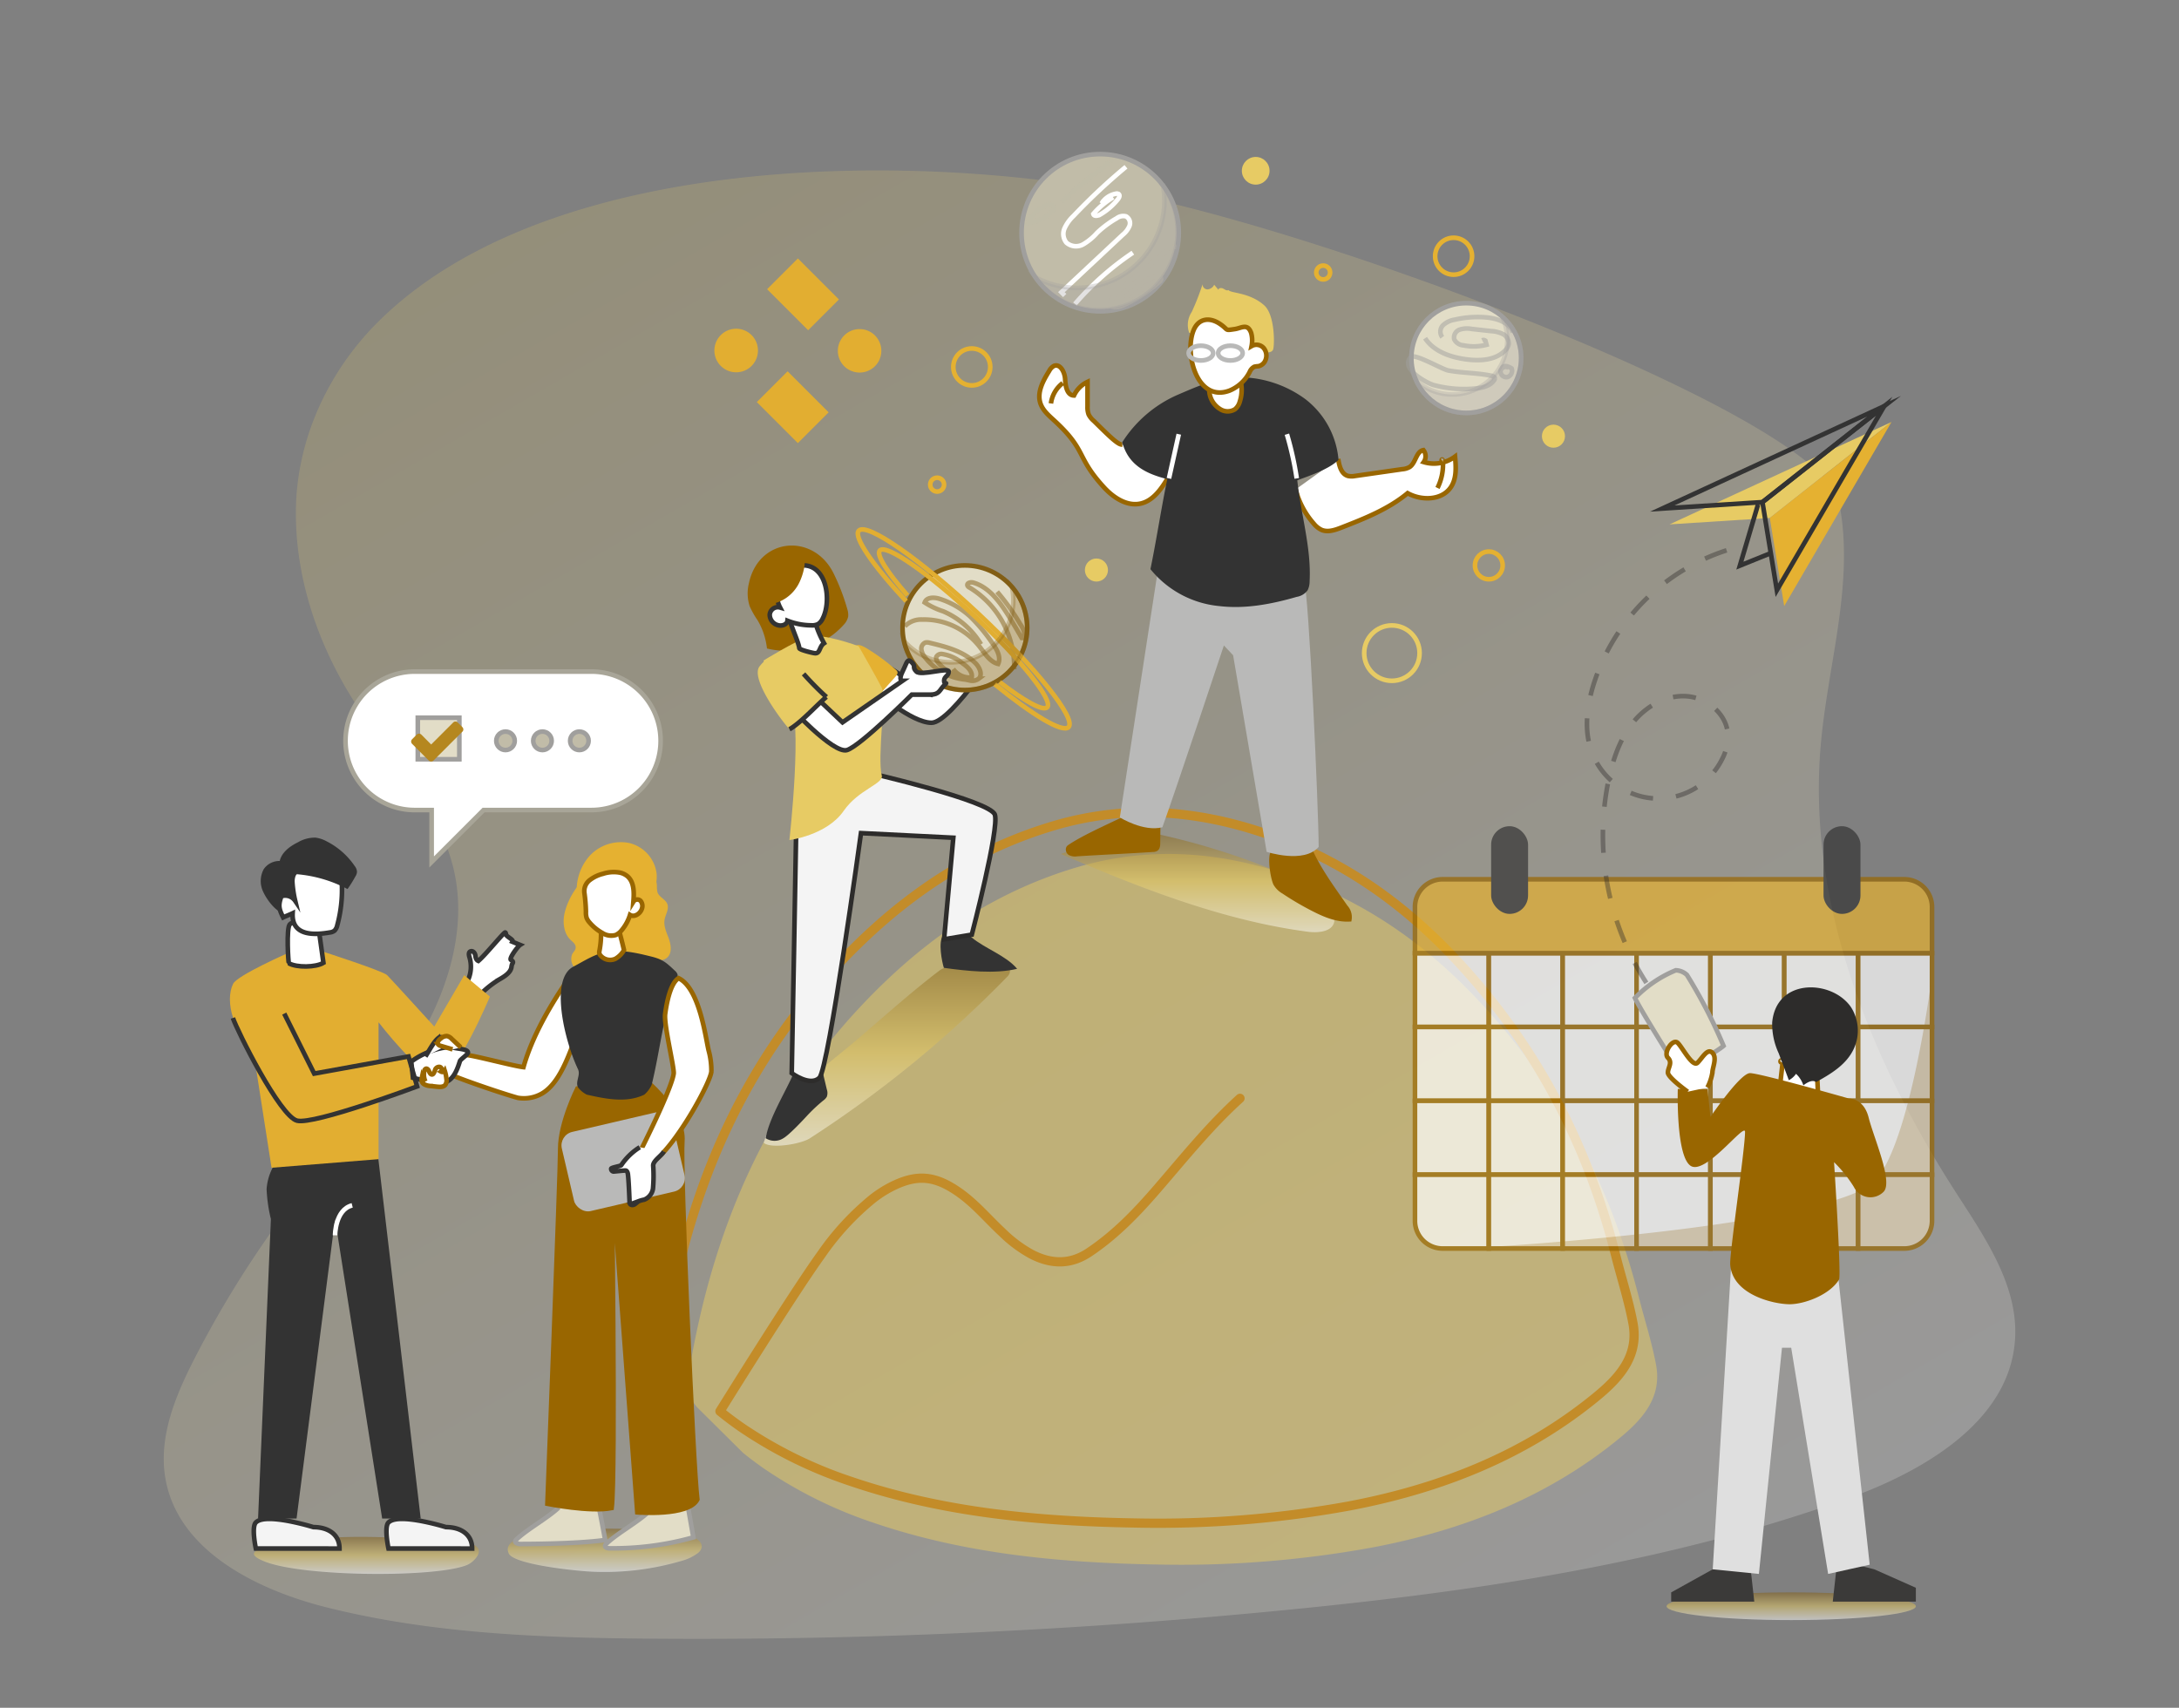 <svg xmlns="http://www.w3.org/2000/svg" xmlns:xlink="http://www.w3.org/1999/xlink" viewBox="0 0 472 370"><rect x="0" y="0" width="472" height="370" fill="#808080" stroke="none"/><defs><style>.cls-1{isolation:isolate;}.cls-2{opacity:0.2;fill:url(#linear-gradient);}.cls-22,.cls-25,.cls-3,.cls-35,.cls-40,.cls-6,.cls-7{opacity:0.5;}.cls-4{fill:#e7cb64;}.cls-16,.cls-18,.cls-23,.cls-24,.cls-25,.cls-27,.cls-32,.cls-33,.cls-37,.cls-38,.cls-39,.cls-5{fill:none;}.cls-5{stroke:#c38c29;stroke-linecap:round;stroke-linejoin:round;stroke-width:2px;}.cls-6{fill:url(#linear-gradient-2);}.cls-7{fill:url(#linear-gradient-3);}.cls-31,.cls-8{fill:#e2ddc7;}.cls-20,.cls-26,.cls-27,.cls-8{stroke:#a09f9d;}.cls-10,.cls-14,.cls-15,.cls-16,.cls-18,.cls-19,.cls-20,.cls-23,.cls-24,.cls-25,.cls-26,.cls-27,.cls-29,.cls-31,.cls-32,.cls-33,.cls-34,.cls-36,.cls-37,.cls-38,.cls-39,.cls-8,.cls-9{stroke-miterlimit:10;}.cls-30,.cls-43,.cls-9{fill:#960;}.cls-10,.cls-29,.cls-9{stroke:#960;}.cls-10,.cls-14,.cls-19{fill:#fff;}.cls-11,.cls-29{fill:#e5b131;}.cls-12{fill:#333;}.cls-13{fill:#b9b9b8;}.cls-14,.cls-15,.cls-18{stroke:#333;}.cls-15,.cls-36{fill:#f4f4f4;}.cls-16,.cls-24{stroke:#fff;}.cls-17{fill:#e2ae31;}.cls-19{stroke:#a8a598;}.cls-20{fill:#c1bca8;}.cls-21{fill:#b5871f;}.cls-22{fill:url(#linear-gradient-4);}.cls-23{stroke:#b9b9b8;}.cls-24{mix-blend-mode:soft-light;}.cls-25{stroke:#c1bca8;}.cls-25,.cls-26,.cls-34{mix-blend-mode:multiply;}.cls-26{fill:#a09f9d;}.cls-26,.cls-30,.cls-34{opacity:0.3;}.cls-28{opacity:0.7;}.cls-31,.cls-32,.cls-34{stroke:#825e15;}.cls-33{stroke:#e2ae31;}.cls-34{fill:#825e15;}.cls-35{fill:url(#linear-gradient-5);}.cls-36,.cls-39{stroke:#2d2c2b;}.cls-37{stroke:#e5b131;}.cls-38{stroke:#e7cb64;}.cls-39{stroke-dasharray:5;opacity:0.4;}.cls-40{fill:url(#linear-gradient-6);}.cls-41{fill:#3b3a39;}.cls-42{fill:#dfdfdf;}.cls-44{fill:#2d2c2b;}</style><linearGradient id="linear-gradient" x1="310.87" y1="378.14" x2="118.74" y2="45.36" gradientUnits="userSpaceOnUse"><stop offset="0" stop-color="#fff"/><stop offset="1" stop-color="#e7cb64"/></linearGradient><linearGradient id="linear-gradient-2" x1="131" y1="340.55" x2="131" y2="331.2" gradientUnits="userSpaceOnUse"><stop offset="0" stop-color="#fff"/><stop offset="0.5" stop-color="#e7cb64"/><stop offset="1" stop-color="#825e15"/></linearGradient><linearGradient id="linear-gradient-3" x1="79.34" y1="341" x2="79.34" y2="333" xlink:href="#linear-gradient-2"/><linearGradient id="linear-gradient-4" x1="259.42" y1="202" x2="259.42" y2="179.91" xlink:href="#linear-gradient-2"/><linearGradient id="linear-gradient-5" x1="192.11" y1="248.2" x2="192.11" y2="208.14" xlink:href="#linear-gradient-2"/><linearGradient id="linear-gradient-6" x1="388" y1="351" x2="388" y2="345" xlink:href="#linear-gradient-2"/></defs><title>illus_d-integrations_01basecamp</title><g class="cls-1"><g id="Layer_1" data-name="Layer 1"><path class="cls-2" d="M247.13,42.55c-44.13-9.39-127-11-165.35,27.3C71.06,80.56,64.32,95.16,64.1,110.31s5,30.09,13.32,42.78c7.58,11.6,17.89,22.06,20.93,35.58,2.82,12.57-1.28,25.82-7.87,36.9s-15.54,20.5-23.6,30.55a226.65,226.65,0,0,0-24.63,38c-4.2,8.16-8,17.22-6.41,26.26,2.73,15.57,19.65,24.05,35,27.89,22.9,5.73,46.71,6.58,70.31,6.76a1301.24,1301.24,0,0,0,137.62-6.24c40.92-4,82-10.07,120.72-23.84,16.95-6,35.89-16.88,37-34.84.71-11.51-6.41-21.83-12.66-31.52-18.7-29-32.45-62.93-29.42-97.32,1.55-17.57,7.41-35.21,3.94-52.51C394.76,90.94,294.13,52.55,247.13,42.55Z"/><g class="cls-3"><path class="cls-4" d="M151,304.89a8.22,8.22,0,0,1-1.82-7.14c5.15-31.61,17.26-60.6,42.09-84.62,11.67-11.28,25.26-20.24,41.9-25.2,16.84-5,33.17-3.25,49.2,2.83,16.46,6.25,29.35,16.36,40.29,28.63C339,237.7,349.28,258.45,355,281.07c1.24,4.87,2.79,9.66,3.72,14.6,1.27,6.75-2.49,11.43-7.62,15.68-15.29,12.67-33.59,20.1-53.93,23.94a230.42,230.42,0,0,1-46,3.68c-21.1-.34-41.91-2.24-61.79-9a96.07,96.07,0,0,1-23.81-11.74c-1.58-1.1-3.12-2.25-4.62-3.47"/></g><path class="cls-5" d="M146,295.89a8.22,8.22,0,0,1-1.82-7.14c5.15-31.61,17.26-60.6,42.09-84.62,11.67-11.28,25.26-20.24,41.9-25.2,16.84-5,33.17-3.25,49.2,2.83,16.46,6.25,29.35,16.36,40.29,28.63C334,228.7,344.28,249.45,350,272.07c1.24,4.87,2.79,9.66,3.72,14.6,1.27,6.75-2.49,11.43-7.62,15.68-15.29,12.67-33.59,20.1-53.93,23.94a230.42,230.42,0,0,1-46,3.68c-21.1-.34-41.91-2.24-61.79-9a96.07,96.07,0,0,1-23.81-11.74c-1.58-1.1-3.12-2.25-4.62-3.47,0,0,15.89-25.59,21.93-33.94a58.14,58.14,0,0,1,11.17-12.12,25,25,0,0,1,3.88-2.51c5.43-2.8,9.31-2.56,14.31.8,3.82,2.55,6.61,6,9.85,9a28.4,28.4,0,0,0,6.37,4.76c4.27,2.2,8.44,2.3,12.53-.47,5.72-3.85,10.29-8.64,14.61-13.64,5.8-6.7,11.31-13.61,18-19.68"/><path class="cls-6" d="M147.69,338.16a10.37,10.37,0,0,0,3.42-1.63,2.19,2.19,0,0,0,.87-1.24c.2-1.14-1-2-2-2.32a32,32,0,0,0-9.3-1.57c-2.23-.11-33.61-1.54-30.47,5.18,1.18,2.52,15.83,3.9,18.45,3.95A58.92,58.92,0,0,0,147.69,338.16Z"/><path class="cls-7" d="M57.22,338.27c8.44,3.44,37.55,3.55,44,.77,1.38-.61,2.86-2.28,2.43-3.39s-2.32-1.41-3.89-1.53c-9.15-.73-18.39-1.45-27.6-1a69.45,69.45,0,0,0-13.44,1.75C56.22,335.56,52.61,336.39,57.22,338.27Z"/><path class="cls-8" d="M140.52,327.53c-2.43,2.3-6.72,4.6-9.15,6.9a.75.75,0,0,0-.3.48c0,.39.51.53.91.54a63.92,63.92,0,0,0,18.21-2.37L149,326.31"/><path class="cls-8" d="M121.05,326.6c-2.43,2.3-6.71,4.6-9.15,6.9a.72.72,0,0,0-.29.48c0,.39.9.54.9.54s12.1.05,18.58-.87c-.39-2.26-1.16-6-1.56-8.27"/><path class="cls-9" d="M125.07,235.85s-3.71,7.41-3.71,13-2.78,76.95-2.78,76.95,9.27,1.85,13.91.92c.92-7.41,0-73.23,0-73.23l5.56,74.16s11.12.93,13-2.78c-.93-7.42-3.71-71.84-3.25-77.64s-6.95-12.28-6.95-12.28Z"/><path class="cls-10" d="M123.29,211.84c-4,5.77-8,12.63-9.9,19.36-2.26-.26-10.08-2.38-12.34-2.64a6.6,6.6,0,0,0-3.45.21,2.29,2.29,0,0,0-1.4,2.81A3.23,3.23,0,0,0,98.05,233c2.77,1.2,11.19,4.05,14.11,4.85a7.85,7.85,0,0,0,5.27-.95c4.93-2.9,6.84-12.15,9.33-17.3"/><path class="cls-11" d="M122.33,197.69c-.52,2.07-.21,4.55,1.25,5.93.49.47,1.16.94,1.12,1.67,0,.55-.49.94-.74,1.41a2.8,2.8,0,0,0,1.07,3.43,5.54,5.54,0,0,0,3.52.54,3,3,0,0,1,2.17.34,11.27,11.27,0,0,1,.92,1c1.25,1.23,3.24.47,4.54-.69s2.46-2.71,4.09-3.09,3.41.3,4.47-1c.84-1,.58-2.65.11-3.94s-1.12-2.61-.9-4c.19-1.15,1-2.28.62-3.38s-1.83-1.5-2.17-2.66a5.45,5.45,0,0,1-.1-1.28c-.09-2.84-2.57-4.9-5-5.53C131,184.9,124,191,122.33,197.69Z"/><path class="cls-11" d="M125.85,196c-.52-.2-.7-.83-.79-1.37a11.21,11.21,0,0,1,2.48-9,9.2,9.2,0,0,1,8.7-3,7.8,7.8,0,0,1,6,6.73c.23,3-1.42,5.73-3.11,8.19-.07.12-.15.28-.07.39s.3-.11.16-.14"/><path class="cls-12" d="M125.19,231.63c.63,1.31-.6,2.63,0,3.94a5.7,5.7,0,0,0,1.91,1.59c4.14.94,8.65,1.85,12.47,0a6.19,6.19,0,0,0,1.6-2.16c1.89-7.68,2.45-15.22,5.38-22.56a2.07,2.07,0,0,0,.21-1.33,1.77,1.77,0,0,0-.55-.78c-1.87-1.77-2.63-2.47-5.13-3.09-3.19-.79-6.5-1.56-9.73-1-2.61.47-4.87,2-7.2,3.22C119,212.21,122.36,225.69,125.19,231.63Z"/><path class="cls-10" d="M130.14,200.93a19,19,0,0,1-.31,5.16,1.3,1.3,0,0,0,0,.48,1.06,1.06,0,0,0,.21.39,2.73,2.73,0,0,0,3.24.78,5.11,5.11,0,0,0,1.89-1.89c-.41-1.78-1.25-5-1.25-4.77Z"/><path class="cls-10" d="M126.92,197.55a3.92,3.92,0,0,0,.15,1.32,3.41,3.41,0,0,0,.64,1,10,10,0,0,0,2.73,2.24,3.52,3.52,0,0,0,2.92.47,3.48,3.48,0,0,0,1.27-1,9.6,9.6,0,0,0,1.84-3.36c.94.59,2.22-.26,2.56-1.31a1.75,1.75,0,0,0-.28-1.74,1,1,0,0,0-1.55.19c.16-1.94.2-4.18-1.25-5.48a3.84,3.84,0,0,0-1.57-.8,7.41,7.41,0,0,0-3.76.23,7.7,7.7,0,0,0-2.83,1.34,3,3,0,0,0-1.2,2.8A34.92,34.92,0,0,1,126.92,197.55Z"/><rect class="cls-13" x="122.7" y="242.89" width="24.57" height="17.61" rx="3" transform="translate(-53.68 37.28) rotate(-13.14)"/><path class="cls-10" d="M144.08,219.72c-.29,2.33,2,11.59,1.85,12.88-.31,2.47-4.39,11.19-7.23,16.8-1.12,2.23,3.19,2,3.52,1.74,5.08-4.44,11.74-16.85,11.87-19a16.55,16.55,0,0,0-.61-4.63c-.69-3-2-13.42-6.49-15.58C145.15,213.05,144.34,217.68,144.08,219.72Z"/><path class="cls-14" d="M138.58,248.56a13.29,13.29,0,0,0-4,3.87c-.16.24-2.18.5-2.19.78a.58.58,0,0,0,.48.61c.29,0,2.39-.26,2.67-.21s.43.44.47.75c.18,1.38.3,4.61.36,6a1.08,1.08,0,0,0,.09.44c.19.34.7.32,1,.13s.59-.52.94-.7a7.06,7.06,0,0,1,1.16-.32,3.07,3.07,0,0,0,1.88-2.35,30.9,30.9,0,0,0,.05-5c-.06-1.05,1.82-2.15,2.3-3.08"/><path class="cls-14" d="M101.21,212.68a7.09,7.09,0,0,0,.48-5.32c-.14-.45-.23-1.09.27-1.25s.93.39,1,.86.15,1,.65,1.22c1.48-1.21,5.61-6.33,5.83-6.16a.5.5,0,0,1,.16.35c0,.57,1.75,1.17,1.42,1.67l1.64.67c-.49.31-2.39,2.87-2,3.23.17.13.39.24.44.43s-.1.38-.19.57a2.78,2.78,0,0,0-.13.65c-.24,1.2-1.57,2-2.71,2.65a21.18,21.18,0,0,0-3.68,2.86,2.75,2.75,0,0,0-1,1.84"/><path class="cls-12" d="M59.61,252.06a11.72,11.72,0,0,0-1.86,5.56,32.82,32.82,0,0,0,.93,6.49L55.9,329h8.34l8.34-64.89L82.78,329h8.35l-9.28-78.8Z"/><path class="cls-15" d="M55.42,329.85c1.09-1.1,4.15-.85,7-.33a54.3,54.3,0,0,1,5.47,1.34c3.12,0,5.65,1.52,5.65,4.64H55.42S54.42,330.84,55.42,329.85Z"/><path class="cls-15" d="M84.15,329.85c1.09-1.1,4.16-.85,7-.33a53.68,53.68,0,0,1,5.46,1.34c3.13,0,5.66,1.52,5.66,4.64H84.15S83.15,330.84,84.15,329.85Z"/><path class="cls-16" d="M72.58,267.63s0-5.56,3.71-6.48"/><path class="cls-17" d="M55.35,230.75,58.82,253,82,251.14V221.48s9.27,12.05,13,12.05,11.12-17.61,11.12-17.61l-5.56-4.64-6.49,11.13s-9.27-10.2-10.2-11.13-13.9-5.1-13.9-5.1l-7.42.23s-11.12,4.87-12.05,6.73-.93,4.63,0,7.41,10.2,21.32,13.91,22.25,26-7.42,26-7.42l-1.85-6.49-20.4,3.71-6.48-13"/><path class="cls-14" d="M62.58,208.71c1.72.95,5.8.9,7.48-.11l-.88-6.3c-1.67-.42-5.39-3.35-6.43-2C62,201.2,62.44,208.63,62.58,208.71Z"/><path class="cls-12" d="M57.05,193.29a5.38,5.38,0,0,1,.09-5,4.11,4.11,0,0,1,5.52-1.15c.46.31.86.72,1.3,1.06a1.86,1.86,0,0,1,.52.49,1.79,1.79,0,0,1,.2.8,17.24,17.24,0,0,1-.29,6.33,3.43,3.43,0,0,1-.79,1.45C61.08,199.7,57.89,195.14,57.05,193.29Z"/><path class="cls-14" d="M74.05,191.48a29.31,29.31,0,0,1-1,9,2.31,2.31,0,0,1-.59,1.15,2,2,0,0,1-1,.39c-2.88.49-8.34,1.05-8.07-4.15-.54.26-1.51.63-2.05.89-.94-1.88-1.09-2.59-.39-4.58a2.61,2.61,0,0,1,3,1,24.17,24.17,0,0,1-.62-4.21c0-.9.27-2.05,1.16-2.22a3.86,3.86,0,0,0,.84-.11c.46-.19.55-.79.79-1.22.64-1.15,2.3-1.17,3.56-.79a7.21,7.21,0,0,1,3.18,1.8A4.29,4.29,0,0,1,74.05,191.48Z"/><path class="cls-12" d="M60.55,186.76c.33-2,2.16-3.38,4-4.28a7.19,7.19,0,0,1,3.81-1,6.79,6.79,0,0,1,2.34.77,16.2,16.2,0,0,1,6.14,5.39,2.17,2.17,0,0,1,.49,1.28,2.12,2.12,0,0,1-.33.94,28.21,28.21,0,0,1-1.72,2.76,28.64,28.64,0,0,0-11.59-3.26l1.29-.28"/><path class="cls-14" d="M89.08,230a16.86,16.86,0,0,1,7-3,5,5,0,0,1,2.28,0c.73.22,2.93.27,3,1,.07.46-1.6,1.46-1.74,1.91-.56,1.79-1.3,3.79-3,4.51a6.57,6.57,0,0,1-4-.13l-3.16-.78Z"/><path class="cls-18" d="M50.45,220.55c.92,2.78,10.19,21.32,13.9,22.25s26-7.42,26-7.42l-1.86-6.49L68.06,232.6l-6.49-13"/><path class="cls-14" d="M92.16,228.89c.64-1,1.76-3.13,2.68-3.89a.88.88,0,0,1,.74-.28c.31.09.42.47.44.79a3.87,3.87,0,0,1-.21,1.51"/><path class="cls-10" d="M99.83,226.93l-2-1.87a1.87,1.87,0,0,0-1-.59,1.91,1.91,0,0,0-1.31.5c-.43.3-.91.83-.63,1.27a1,1,0,0,0,.64.37l2.5.74"/><path class="cls-10" d="M92.14,234.31a3.61,3.61,0,0,1-.23-2.27.6.6,0,0,1,.31-.48c.31-.13.6.23.72.54s.32.7.65.69.51-.57.67-1a.91.91,0,0,1,1-.63c.41.09.61.73.26,1a.6.6,0,0,0,.81-.2,8.57,8.57,0,0,1,.38,1.81,1.76,1.76,0,0,1-.24,1.26c-.4.51-1.17.48-1.81.41l-1.37-.15a3.16,3.16,0,0,1-1.39-.37,1.12,1.12,0,0,1-.56-1.21l.25.91"/><path class="cls-19" d="M128.19,145.5H89.94a15,15,0,1,0-.19,30H93.5v11.25l11.25-11.25H128a15,15,0,1,0,.2-30Z"/><rect class="cls-8" x="90.5" y="155.5" width="9" height="9"/><circle class="cls-20" cx="109.5" cy="160.5" r="2"/><circle class="cls-20" cx="117.5" cy="160.5" r="2"/><circle class="cls-20" cx="125.5" cy="160.5" r="2"/><path class="cls-21" d="M100.13,158.54l-5.25,5.25-1,1a.72.72,0,0,1-.5.2.7.7,0,0,1-.49-.2l-1-1-2.62-2.63a.7.7,0,0,1,0-1l1-1a.7.7,0,0,1,1,0l2.13,2.14,4.76-4.76a.68.68,0,0,1,1,0l1,1a.71.71,0,0,1,0,1Z"/><path class="cls-22" d="M229.77,185c17.06,7.35,35.14,14.45,53.55,16.87,2.27.29,5.38,0,5.72-2.29a3.74,3.74,0,0,0-.5-2.18c-2.15-4.29-6.88-6.56-11.33-8.35a154.43,154.43,0,0,0-28.33-8.73c-3.55-.67-6.07-.72-9.34.72C238.4,181.58,229.93,185.12,229.77,185Z"/><path class="cls-9" d="M276.3,191.44a4.72,4.72,0,0,0,1.78,1.74,63.1,63.1,0,0,0,6.5,3.81c2.41,1.23,5,2.32,7.71,2.18a3.18,3.18,0,0,0-.82-2.65c-3.12-4.49-6.45-8.93-8.39-14-.31-.79-6.78,1.27-7.33,2.14C275,185.85,275.72,190.24,276.3,191.44Z"/><path class="cls-9" d="M231.62,183.53c-.42.29-.27,1,.15,1.28a2.33,2.33,0,0,0,1.48.22c4.79-.31,11.72-.63,16.51-.95a1.21,1.21,0,0,0,.65-.16c.36-.23.4-.73.41-1.15l.06-5.42c0-.53-7.31,0-8.25.47C239.53,179.31,234.45,181.59,231.62,183.53Z"/><path class="cls-13" d="M250.76,123.87l-8.19,53.23s5.12,3.19,9.22,2.13c3.07-8.52,13.32-39.39,13.32-39.39l2,2.13,7.26,42.58s8.07,2.66,11.27-1.06c0-7.46-2.13-55.36-3.16-57.49S250.76,123.87,250.76,123.87Z"/><path class="cls-10" d="M289.87,99.42c.21,1.5.68,3.32,2.15,3.7a3.79,3.79,0,0,0,1.5,0l10.25-1.47a3.67,3.67,0,0,0,1.56-.46c1.37-.89,1.41-3.38,3-3.67a2.16,2.16,0,0,1,.07,2.59,7.64,7.64,0,0,0,6.78-1.19c.21,2.27.37,4.73-.9,6.62-1.92,2.88-6.32,3-9.37,1.31-4.17,3.46-9.32,5.49-14.37,7.46-1.38.54-2.94,1.07-4.3.48a4.86,4.86,0,0,1-1.64-1.32,18,18,0,0,1-3.95-7.43"/><path class="cls-10" d="M243.09,96.31c-.91.1-2.84-1.86-6.16-5.12a4.34,4.34,0,0,1-1.12-1.41,4.45,4.45,0,0,1-.24-1.67l0-5.37a6.09,6.09,0,0,0-2.92,2.94c-1.49,0-1.87-2-1.93-3.51s-1.07-3.47-2.44-2.88a2.53,2.53,0,0,0-1,1.06c-1.31,2.11-2.67,4.57-1.94,6.94.56,1.81,2.19,3,3.57,4.33,6.52,6.16,4.19,7.39,10.26,14,2.06,2.23,5,4.16,7.95,3.47,2.78-.65,4.52-3.31,6-5.76"/><path class="cls-12" d="M243.1,95.81c1.32,5,5.19,6.83,9.75,8-1.22,5.79-2.44,13.71-3.65,19.5a21.83,21.83,0,0,0,14.91,8c5.62.67,11.31-.41,16.79-2a3.64,3.64,0,0,0,2.35-1.43,4.42,4.42,0,0,0,.43-2c.38-7.27-1.93-14.58-2.67-21.82,2.51-.93,7-2.45,8.93-4.44a18.58,18.58,0,0,0-7.19-13.15,24.32,24.32,0,0,0-13.51-4.72c-4.9-.31-9.66,1.87-14.17,3.8A27,27,0,0,0,243.1,95.81Z"/><path class="cls-10" d="M262.11,83.18a4.9,4.9,0,0,0,2.13,5.42,3,3,0,0,0,3.27.07A3.23,3.23,0,0,0,268.56,87a8.06,8.06,0,0,0-.23-5.62,11.55,11.55,0,0,1-5.8,1"/><path class="cls-4" d="M257.59,72.1a5.09,5.09,0,0,1,.56-4.52,52.2,52.2,0,0,0,2.34-6,1.07,1.07,0,0,0,1.14,1.11,1.74,1.74,0,0,0,1.38-1l.94,1.12c-.06-.41.6-.5,1-.29s.79.53,1.15.32c.45.72,4.52.46,7.71,3.28,2.3,2,2.3,8.19,2,9.47s-2.49.38-2.79,1.5"/><path class="cls-10" d="M266.28,84.65a8.52,8.52,0,0,0,4.42-4.07,2.19,2.19,0,0,1,1-1.12,5.41,5.41,0,0,1,.9-.12A2.14,2.14,0,0,0,274.13,78a2.58,2.58,0,0,0-.44-2.64,2.1,2.1,0,0,0-2.58-.38,6.18,6.18,0,0,0-.09-2.84c-.78-2.16-2.08-1.07-3.49-.85-2.42.37-1.29.21-3.32-1.14-2.24-1.5-4.64-1.16-5.68,1.45C256.53,76.56,259.23,87.22,266.28,84.65Z"/><ellipse class="cls-23" cx="260.13" cy="76.5" rx="2.66" ry="1.6"/><ellipse class="cls-23" cx="266.52" cy="76.5" rx="2.66" ry="1.6"/><line class="cls-16" x1="253.21" y1="103.65" x2="255.34" y2="94.07"/><path class="cls-16" d="M278.76,94.07a71,71,0,0,1,2.13,9.58"/><path class="cls-10" d="M312.37,99.74c-.1.08-.11-.2,0-.18s.17.18.18.31a11.36,11.36,0,0,1-1.17,5.85"/><path class="cls-10" d="M230.2,83a6.65,6.65,0,0,0-2.55,4.41"/><circle class="cls-20" cx="238.31" cy="50.42" r="17.03"/><circle class="cls-8" cx="317.61" cy="77.57" r="11.89"/><path class="cls-24" d="M243.9,36.14a130.48,130.48,0,0,0-11.39,10.67,8.58,8.58,0,0,0-1.91,2.65,3,3,0,0,0,.4,3.11,3.16,3.16,0,0,0,3.65.36,12.53,12.53,0,0,0,3-2.49,21.89,21.89,0,0,1,4.26-3.16,2.33,2.33,0,0,1,2-.4,1.67,1.67,0,0,1,.75,2.07,4.86,4.86,0,0,1-1.45,1.9L229.91,63.3l.72.73"/><path class="cls-24" d="M232.84,65.86a63.84,63.84,0,0,1,12.55-11.11"/><path class="cls-25" d="M230,43.72c3.66-3.44,10.89-9.13,10.67-8.72"/><path class="cls-25" d="M254.77,53.51a2.49,2.49,0,0,0-2.13.83q-5,4.19-10,8.45c-1.06.91-2.21,2.05-2.07,3.43.83.6,2,.25,2.92-.17a29.23,29.23,0,0,0,7.62-5,1.08,1.08,0,0,0,.4-.61.72.72,0,0,0-.67-.71,1.94,1.94,0,0,0-1,.26,19.35,19.35,0,0,0-6.11,4.49"/><path class="cls-25" d="M227.19,44.3a6.44,6.44,0,0,0-4.41,4.05,9.47,9.47,0,0,0,5.1-2.55,1.33,1.33,0,0,0,.39-.58c.14-.57-.53-1.07-1.11-1a2.83,2.83,0,0,0-1.48.89"/><path class="cls-24" d="M241.11,42.76a17.36,17.36,0,0,0-4.28,3.59c.12.56.95.43,1.45.15a14,14,0,0,0,3.88-3.34c.25-.32.48-.8.19-1.08a.77.77,0,0,0-.68-.1,4.57,4.57,0,0,0-3.06,2.12l.39-.6"/><path class="cls-26" d="M251.94,40.25a18.5,18.5,0,0,1,.29,3.17,18.93,18.93,0,0,1-28,16.63,17,17,0,1,0,27.68-19.8Z"/><g class="cls-3"><path class="cls-27" d="M308.69,73.28c1.89,2.87,5.48,4.11,8.89,4.57,3,.4,6.33.23,8.43-1.9a2.62,2.62,0,0,0,.79-1.38,2.29,2.29,0,0,0-1.26-2.2,6.72,6.72,0,0,0-2.59-.64l-4.17-.46a5.24,5.24,0,0,0-2.61.15A1.82,1.82,0,0,0,315,73.5a2.38,2.38,0,0,0,2,1.32,11,11,0,0,0,5-.12l-.24-.89a.66.66,0,0,0-.69-.08"/><path class="cls-27" d="M312.42,73.07a2,2,0,0,1,.14-2.59,4.81,4.81,0,0,1,2.54-1.22,22,22,0,0,1,6.62-.51c2.41.18,5.12,1,6,3.26"/><path class="cls-27" d="M313.73,80.27c3.08.57,6.27.5,9.34,1.14.32.07.71.22.73.55a.69.69,0,0,1-.16.43c-.88,1.27-2.57,1.65-4.11,1.79a25.59,25.59,0,0,1-8.93-.74c-1.52-.41-7.42-3.62-5-6.08C306.44,76.5,312.32,80,313.73,80.27Z"/><path class="cls-27" d="M326.82,79.7a1.14,1.14,0,0,0-1.79.69,1.26,1.26,0,0,0,1.51,1.3,1.43,1.43,0,0,0,.9-1.87c-.65-.43-1.68-.8-2.06-.13"/></g><path class="cls-26" d="M325.4,68.6a11.87,11.87,0,0,1-18.58,13.93A11.88,11.88,0,1,0,325.4,68.6Z"/><g class="cls-28"><rect class="cls-10" x="306.5" y="206.5" width="16" height="16"/><rect class="cls-10" x="322.5" y="206.5" width="16" height="16"/><rect class="cls-10" x="338.5" y="206.5" width="16" height="16"/><rect class="cls-10" x="354.5" y="206.5" width="16" height="16"/><rect class="cls-10" x="370.5" y="206.5" width="16" height="16"/><rect class="cls-10" x="386.5" y="206.5" width="16" height="16"/><rect class="cls-10" x="402.5" y="206.5" width="16" height="16"/><rect class="cls-10" x="306.5" y="222.5" width="16" height="16"/><rect class="cls-10" x="322.5" y="222.5" width="16" height="16"/><rect class="cls-10" x="338.5" y="222.5" width="16" height="16"/><rect class="cls-10" x="354.5" y="222.5" width="16" height="16"/><rect class="cls-10" x="370.5" y="222.5" width="16" height="16"/><rect class="cls-10" x="386.5" y="222.5" width="16" height="16"/><rect class="cls-10" x="402.5" y="222.5" width="16" height="16"/><rect class="cls-10" x="306.5" y="238.5" width="16" height="16"/><rect class="cls-10" x="322.5" y="238.5" width="16" height="16"/><rect class="cls-10" x="338.5" y="238.5" width="16" height="16"/><rect class="cls-10" x="354.5" y="238.5" width="16" height="16"/><rect class="cls-10" x="370.5" y="238.5" width="16" height="16"/><rect class="cls-10" x="386.5" y="238.5" width="16" height="16"/><rect class="cls-10" x="402.5" y="238.5" width="16" height="16"/><path class="cls-10" d="M306.5,254.5h16a0,0,0,0,1,0,0v16a0,0,0,0,1,0,0h-10a6,6,0,0,1-6-6v-10A0,0,0,0,1,306.5,254.5Z"/><rect class="cls-10" x="322.5" y="254.5" width="16" height="16"/><rect class="cls-10" x="338.5" y="254.5" width="16" height="16"/><rect class="cls-10" x="354.5" y="254.5" width="16" height="16"/><rect class="cls-10" x="370.5" y="254.5" width="16" height="16"/><rect class="cls-10" x="386.5" y="254.5" width="16" height="16"/><path class="cls-10" d="M402.5,254.5h16a0,0,0,0,1,0,0v10a6,6,0,0,1-6,6h-10a0,0,0,0,1,0,0v-16A0,0,0,0,1,402.5,254.5Z"/><path class="cls-29" d="M312.5,190.5h100a6,6,0,0,1,6,6v10a0,0,0,0,1,0,0h-112a0,0,0,0,1,0,0v-10A6,6,0,0,1,312.5,190.5Z"/><rect class="cls-12" x="323" y="179" width="8" height="19" rx="4"/><rect class="cls-12" x="395" y="179" width="8" height="19" rx="4"/><path class="cls-30" d="M418.5,211.32s-5.09,40.66-13.83,45.76c-16.62,9.7-87.62,13.42-87.62,13.42H412.5a6,6,0,0,0,6-6Z"/></g><path class="cls-14" d="M189.5,149.59s7.89,7,12.28,7S218,138,218,138l-3.07-2-13.15,14.47-9.65-6.14"/><circle class="cls-31" cx="209" cy="136" r="13.5"/><g class="cls-3"><path class="cls-32" d="M209.51,147.26a12.6,12.6,0,0,1-9.07-4.76,3.44,3.44,0,0,1-.85-1.73,1.43,1.43,0,0,1,.88-1.56,2,2,0,0,1,.95.07c3.52.85,7.23,1.79,9.86,4.38.9.89,1.63,2.49.72,3.38a2.28,2.28,0,0,1-2,.37,11.63,11.63,0,0,1-6.64-3.68c-.37-.41-.73-1-.5-1.49a1.24,1.24,0,0,1,1.27-.54,9,9,0,0,1,4.35,2c1.06.73,2.26,1.77,2,3.08a4.4,4.4,0,0,1-4-1.84"/><path class="cls-32" d="M196,135.69a4.93,4.93,0,0,1,3.77-1.46,15.27,15.27,0,0,1,12.44,5.9c1.15,1.47,2.23,3.3,4,3.71.7-1.49-.31-3.2-1.27-4.52a37.1,37.1,0,0,0-4.73-5.7,17.94,17.94,0,0,0-6.71-3.89c-1.17-.36-2.78-.38-3.2.8a16.37,16.37,0,0,0,4,1.91,17.71,17.71,0,0,1,8.2,7.15"/><path class="cls-32" d="M219.69,145a20.14,20.14,0,0,0-9.67-17.7.9.9,0,0,1-.46-.44c-.17-.56.69-.79,1.24-.64,3.55,1,5.94,4.4,7.93,7.63.88,1.44,1.75,2.9,2.59,4.37H222a5.17,5.17,0,0,0-1-3,48.25,48.25,0,0,0-5-7l.42.53"/></g><path class="cls-33" d="M196.29,130.25c-7.24-7.78-11.51-14-10.26-15.28,1.73-1.85,13.3,6.19,25.84,17.94s21.32,22.78,19.6,24.62c-1.26,1.34-7.72-2.54-16-9.28"/><path class="cls-33" d="M196.58,129c-4.4-5-6.83-8.82-6-9.74,1.37-1.47,10.61,4.95,20.62,14.33s17,18.18,15.64,19.65c-.87.93-4.92-1.32-10.33-5.49"/><path class="cls-34" d="M219.2,127.17a13.86,13.86,0,0,1,.3,2.83,13.49,13.49,0,0,1-23.7,8.83,13.5,13.5,0,1,0,23.4-11.66Z"/><path class="cls-35" d="M185.21,225.61c-7,5.95-17.48,13.1-19.77,22,1.7,1.36,8.19.21,10-1A246,246,0,0,0,218.1,211.7a2.13,2.13,0,0,0,.64-1c.85-4.37-12.89-2.21-15.19-.46C197.28,215,191.21,220.5,185.21,225.61Z"/><path class="cls-9" d="M162.7,126.53a8.51,8.51,0,0,0,.17,4.67,18.35,18.35,0,0,0,1.64,2.89,15.74,15.74,0,0,1,2.08,6A16.38,16.38,0,0,0,182.41,135a3.2,3.2,0,0,0,.82-1.48,3.53,3.53,0,0,0-.17-1.4,44.78,44.78,0,0,0-2.94-7.67C175.94,116,164.67,117,162.7,126.53Z"/><path class="cls-12" d="M165.86,246.6a3.54,3.54,0,0,0,3.83,0c1.19-.66,4.08-3.73,5-4.73a35.14,35.14,0,0,1,3.66-3.45,2.52,2.52,0,0,0,.75-.81,2.41,2.41,0,0,0,0-1.59l-.93-3.91c-.16-.8-6-.09-6.72,0,.13.07.41.13.55.21C170.27,236.41,166.58,242.23,165.86,246.6Z"/><path class="cls-12" d="M220.32,209.9c-2.35-2.85-7-4.41-9.83-6.79-1.45-1.22-4.75-2.36-6.22-.42-1.07,1.43-.26,5.56.18,7C209.47,210.37,215.44,211.06,220.32,209.9Z"/><path class="cls-36" d="M174.5,171.5s-2,4-2,6-1,55-1,55,4,3,6,1,9-53,9-53l20,1-2,22,6-1s6-23,5-26-27-9-27-9Z"/><path class="cls-11" d="M194,145.06a1.13,1.13,0,0,1,.39.48c.13.39-.16.77-.43,1.08l-4.41,4.94a48.64,48.64,0,0,1-3-4.88c-.72-1.66-1.63-3.94-1.53-5.78.12-2.36,2.63-.48,3.89.3A45.06,45.06,0,0,1,194,145.06Z"/><path class="cls-4" d="M165.38,143.12S172,139,175,138s11,2,11,2,4,7,5,9-1,15,0,19c.46,1.82-5,3-8.25,7.68C179.07,181,171,182,171,182s3-27,0-30S165.38,143.12,165.38,143.12Z"/><path class="cls-14" d="M171,134c.18,1.29,2,5.14,2.14,6.43.05.36,2.72,1,3.22,1.07,1.36.26,1-1.37,2.14-2.14a21.92,21.92,0,0,1-2.14-5.36A28.05,28.05,0,0,1,171,134Z"/><path class="cls-14" d="M178.21,134a2.74,2.74,0,0,1-1,1.21,2.84,2.84,0,0,1-1.47.27,14.29,14.29,0,0,1-5.17-1c-.08.81-1.12,1.18-1.92,1a2.38,2.38,0,0,1-1.92-2.27,1.76,1.76,0,0,1,2.25-1.59,6.44,6.44,0,0,1,2-8.23,5.37,5.37,0,0,1,2.48-.88C179.19,122,180.15,130.26,178.21,134Z"/><path class="cls-9" d="M172.17,126.92a7.89,7.89,0,0,1-5.36,3.49,10.05,10.05,0,0,1-.34-6.27,6,6,0,0,1,3.23-4.37C175.9,117.19,173.67,124.74,172.17,126.92Z"/><path class="cls-14" d="M175.5,149.88l7,6.62,13-9s-1,0,0-2,1-3,2-2,0,1,1,2,7-1,7,0-1,1-1,2,1,0,0,1-1,2-3,2h-4s-11,11-14,12-13-10-13-10Z"/><path class="cls-4" d="M171,158c2.37-1.31,5.93-5.25,8-7a66.32,66.32,0,0,1-4.94-5c-1.7-2.19-5.39-6.84-9.53-1.63C162.46,147,169.19,156,171,158Z"/><path class="cls-18" d="M171,158c2.37-1.31,5.93-5.25,8-7a66.32,66.32,0,0,1-4.94-5"/><circle class="cls-37" cx="210.5" cy="79.5" r="4"/><circle class="cls-38" cx="301.5" cy="141.5" r="6"/><circle class="cls-37" cx="314.87" cy="55.51" r="4"/><circle class="cls-4" cx="272" cy="37" r="3"/><circle class="cls-37" cx="322.5" cy="122.5" r="3"/><circle class="cls-4" cx="336.5" cy="94.5" r="2.5"/><circle class="cls-4" cx="237.5" cy="123.5" r="2.5"/><circle class="cls-37" cx="286.62" cy="59.04" r="1.5"/><circle class="cls-37" cx="203" cy="105" r="1.5"/><rect class="cls-17" x="167" y="81.94" width="9.43" height="12.57" transform="translate(-12.09 147.26) rotate(-45)"/><path class="cls-17" d="M162.8,72.6a4.72,4.72,0,1,1-6.67,0A4.72,4.72,0,0,1,162.8,72.6Z"/><rect class="cls-17" x="169.23" y="57.49" width="9.43" height="12.57" transform="translate(5.85 141.67) rotate(-45)"/><path class="cls-17" d="M182.87,79.34a4.71,4.71,0,1,1,6.66,0A4.72,4.72,0,0,1,182.87,79.34Z"/><polygon class="cls-4" points="409.72 91.43 361.65 113.61 383.36 112.22 409.72 91.43"/><polygon class="cls-18" points="408.14 88 360.07 110.18 381.77 108.79 408.14 88"/><polygon class="cls-11" points="409.72 91.43 386.48 131.31 383.36 112.22 409.72 91.43"/><polygon class="cls-18" points="408.14 88 384.89 127.88 381.77 108.79 408.14 88"/><polyline class="cls-18" points="380.82 109.28 376.88 122.55 383.7 119.79"/><path class="cls-39" d="M374,119.23a44.66,44.66,0,0,0-28.91,29.37c-1.38,4.63-2,9.71-.31,14.26a15.39,15.39,0,0,0,28.29,1.53,10.55,10.55,0,0,0,1.19-5.55c-.41-4.34-4.62-7.73-9-8s-8.57,2.12-11.35,5.47-4.31,7.59-5.29,11.84a59,59,0,0,0,13.48,52"/><ellipse class="cls-40" cx="388" cy="348" rx="27" ry="3"/><polygon class="cls-41" points="371 340 362 345 362 347 380 347 379 338 371 340"/><polygon class="cls-41" points="406 340 415 344 415 347 397 347 398 338 406 340"/><polygon class="cls-42" points="375 274 371 340 381 341 386 292 388 292 396 341 405 339 398 275 375 274"/><path class="cls-8" d="M354.15,216.22a26.29,26.29,0,0,1,8.84-6,3.69,3.69,0,0,1,2.42,1,110.52,110.52,0,0,1,7.93,15.37c-1.23,1.13-9.94,6.22-9.32,6C364,232.57,355.65,219.35,354.15,216.22Z"/><path class="cls-10" d="M385.85,230.12c-.22.17-.22-.45,0-.36s.29.45.26.73l-.87,7.72a13.88,13.88,0,0,0,8.69,1.52l-.4-8.62.39.9"/><path class="cls-43" d="M369.86,235.93l.64,6.07s6.43-9.5,8.57-9.5S400.5,238,400.5,238s3.21-.14,4.28,4.15,5.36,13.93,3.22,16.07a4,4,0,0,1-6.43-1.07,29,29,0,0,0-4.29-5.36s1.59,24.55,1.08,25.43c-2,3.32-7.5,5.35-10.72,5.35s-12.34-1.94-12.85-8.57c-.19-2.39,3.21-25,3.21-28.78,0-2.14-8.57,9.5-11.79,7.36s-2.78-16.65-2.78-16.65Z"/><path class="cls-10" d="M365.58,236.53s-4.29-3.07-4.29-4.15,1.07-2.14,0-3.21,1.07-4.28,2.14-3.21,3.22,5.35,4.29,4.28,2.14-3.21,3.21-2.14,0,3.21,0,4.28a10.76,10.76,0,0,1-1.07,3.22"/><path class="cls-44" d="M383.88,221.49a15,15,0,0,0,1.4,6.69l2.21,5.85a4.35,4.35,0,0,0,1.55-1.38,5.87,5.87,0,0,1,1.59,2.49c.84-.63,1.94-1.28,2.77-.71,3.2-1.77,6.63-3.79,8.21-7.32a9.4,9.4,0,0,0-.66-8.9C396.86,212.21,384.79,211.81,383.88,221.49Z"/></g></g></svg>